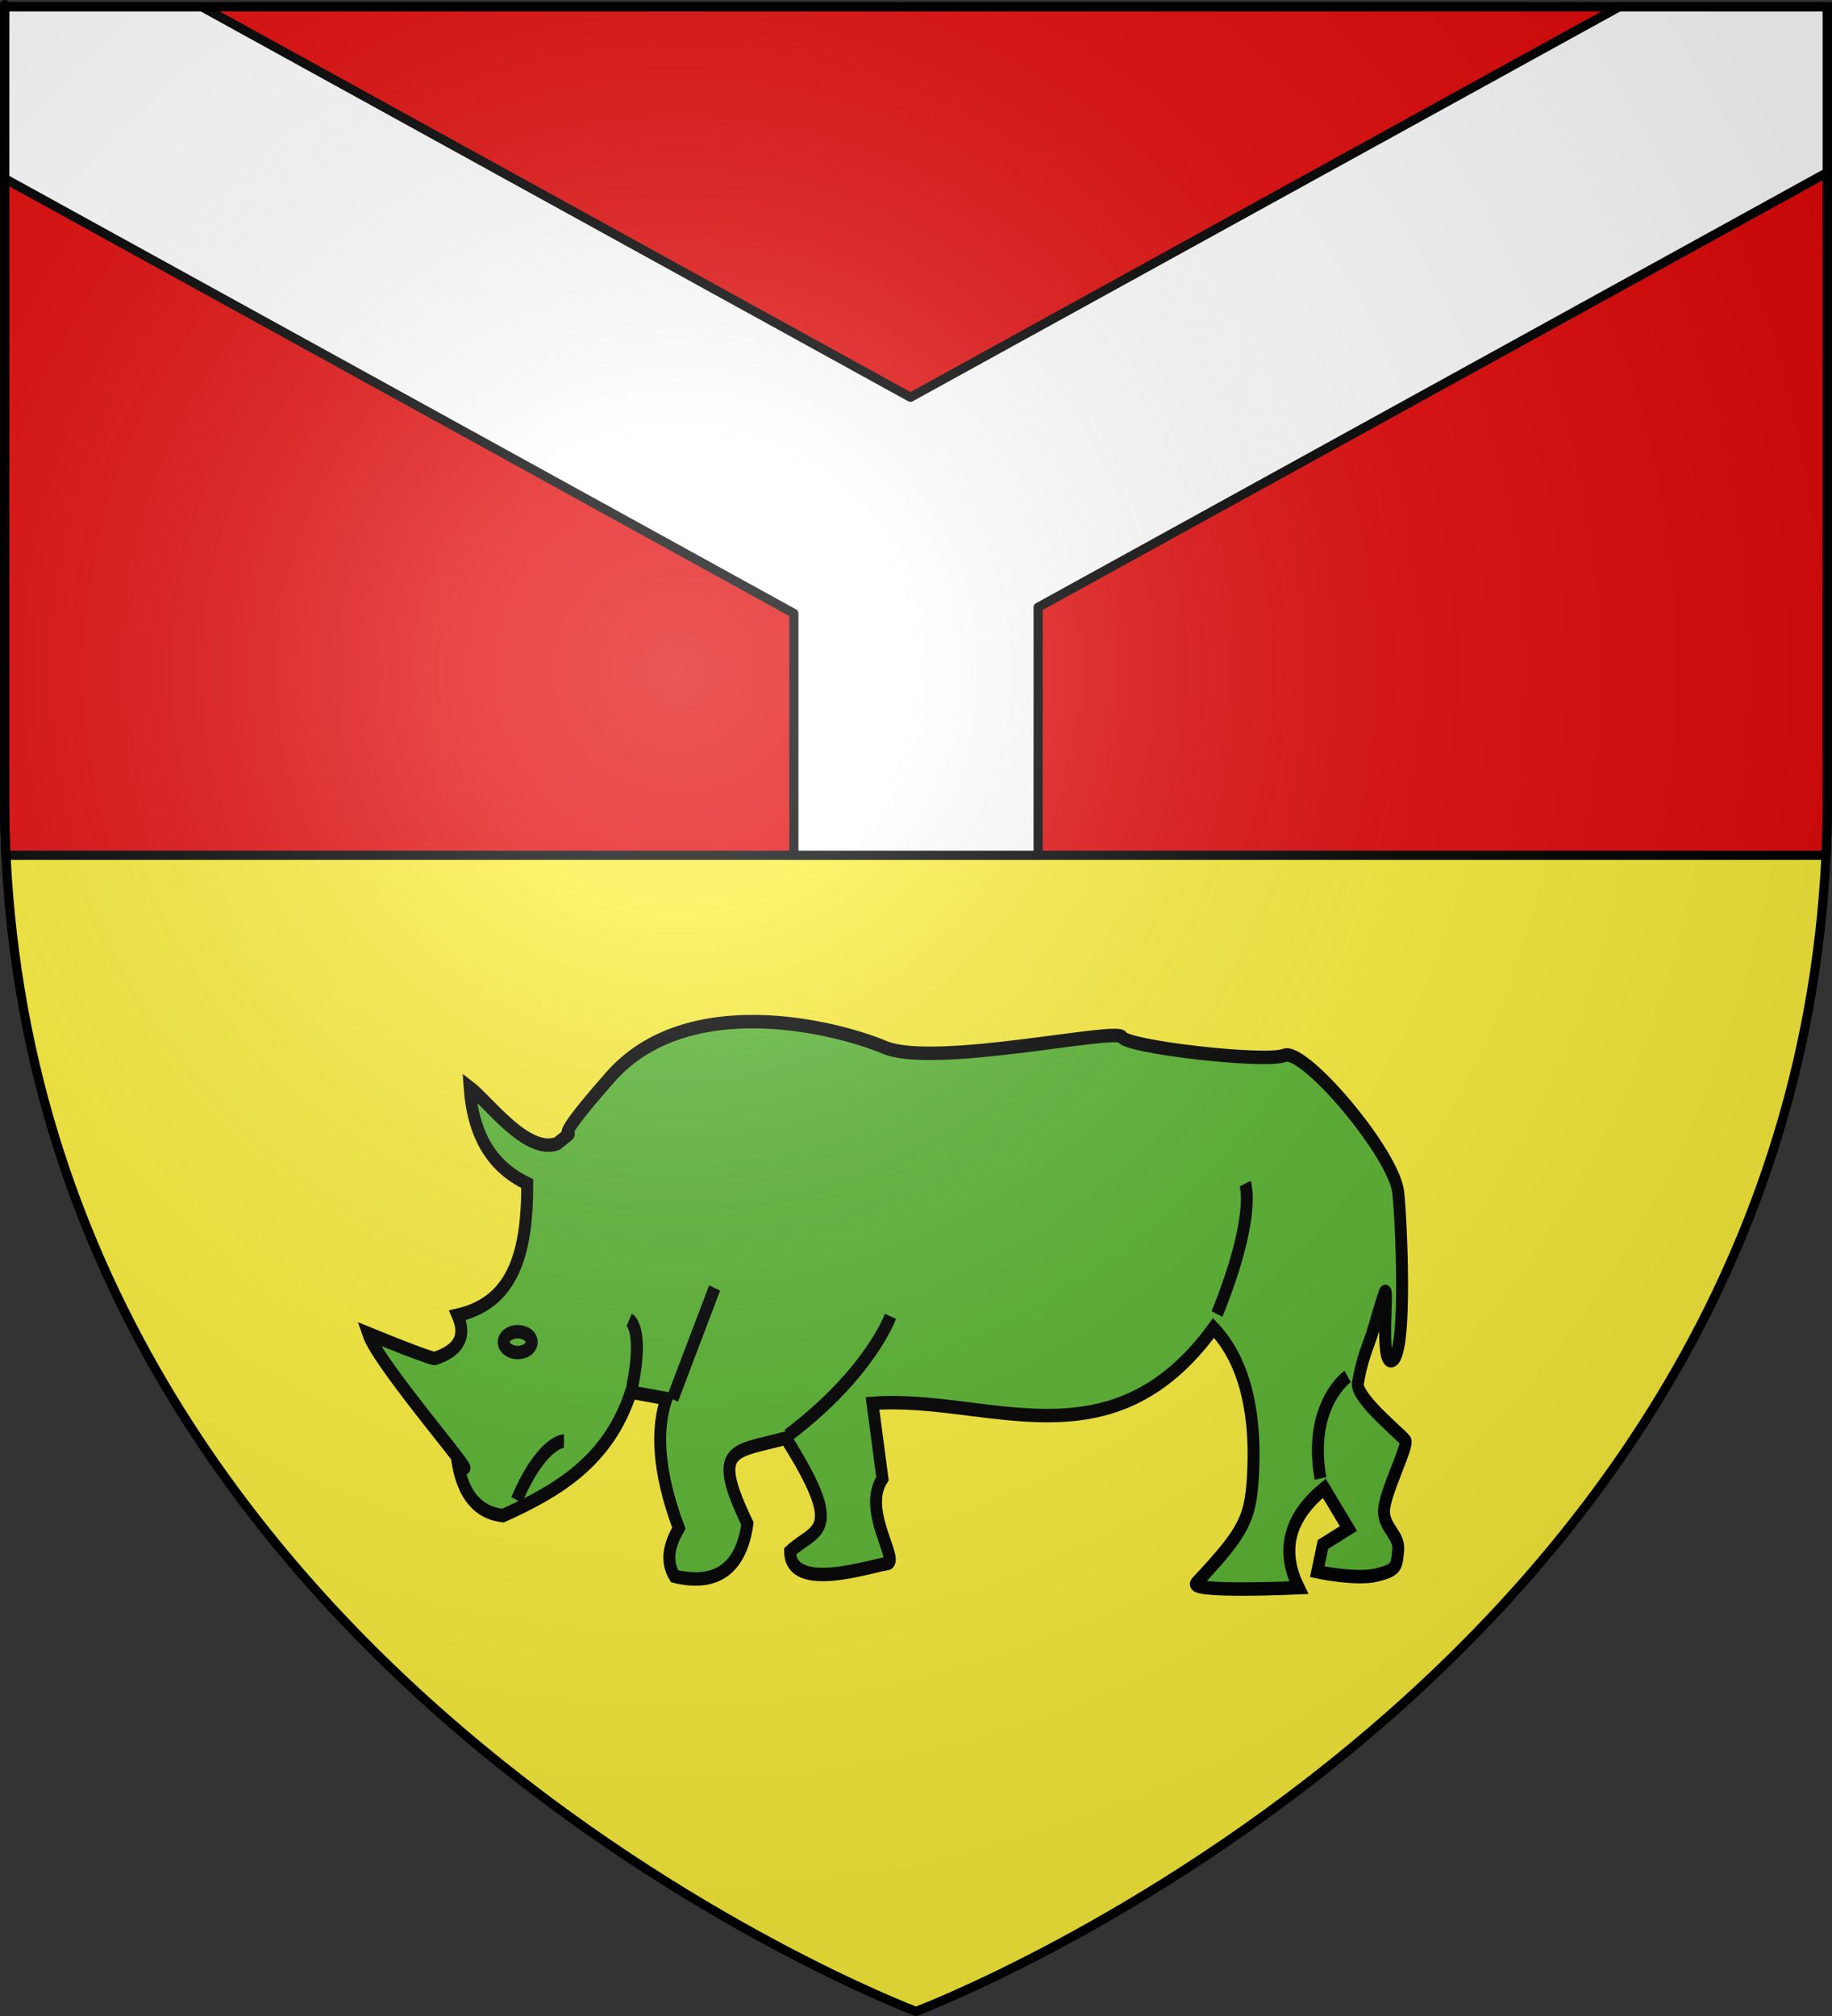 <?xml version="1.0" encoding="UTF-8" standalone="no"?>
<svg
   xmlns:dc="http://purl.org/dc/elements/1.1/"
   xmlns:cc="http://web.resource.org/cc/"
   xmlns:rdf="http://www.w3.org/1999/02/22-rdf-syntax-ns#"
   xmlns:svg="http://www.w3.org/2000/svg"
   xmlns="http://www.w3.org/2000/svg"
   xmlns:xlink="http://www.w3.org/1999/xlink"
   xmlns:sodipodi="http://sodipodi.sourceforge.net/DTD/sodipodi-0.dtd"
   xmlns:inkscape="http://www.inkscape.org/namespaces/inkscape"
   height="660"
   width="600"
   version="1.0"
   id="svg2"
   sodipodi:version="0.32"
   inkscape:version="0.45.1"
   sodipodi:docname="Blason_Saint_Maime.svg"
   sodipodi:docbase="C:\monAtelierGraphique\Blasons"
   inkscape:export-filename="/Users/olivier/Desktop/Blason Rouge/Blason_Vide_3D.png"
   inkscape:export-xdpi="144"
   inkscape:export-ydpi="144"
   inkscape:output_extension="org.inkscape.output.svg.inkscape">
  <rect width="100%" height="100%" fill="#333333" stroke="none"/>
  <sodipodi:namedview
     inkscape:window-height="750"
     inkscape:window-width="1280"
     inkscape:pageshadow="2"
     inkscape:pageopacity="0.0"
     guidetolerance="10.0"
     gridtolerance="50"
     objecttolerance="10.0"
     borderopacity="1.0"
     bordercolor="#666666"
     pagecolor="#ffffff"
     id="base"
     showgrid="true"
     height="660px"
     inkscape:zoom="0.63"
     inkscape:cx="605.9861"
     inkscape:cy="307.35338"
     inkscape:window-x="-8"
     inkscape:window-y="-8"
     inkscape:current-layer="layer4"
     inkscape:grid-points="true"
     inkscape:grid-bbox="false"
     inkscape:guide-bbox="false"
     inkscape:showpageshadow="false" />
  <desc
     id="desc4">Flag of Canton of Valais (Wallis)</desc>
  <defs
     id="defs6">
    <linearGradient
       id="linearGradient2893">
      <stop
         style="stop-color:white;stop-opacity:0.314;"
         offset="0"
         id="stop2895" />
      <stop
         id="stop2897"
         offset="0.19"
         style="stop-color:white;stop-opacity:0.251;" />
      <stop
         style="stop-color:#6b6b6b;stop-opacity:0.125;"
         offset="0.6"
         id="stop2901" />
      <stop
         style="stop-color:black;stop-opacity:0.125;"
         offset="1"
         id="stop2899" />
    </linearGradient>
    <linearGradient
       id="linearGradient2885">
      <stop
         id="stop2887"
         offset="0"
         style="stop-color:white;stop-opacity:1;" />
      <stop
         style="stop-color:white;stop-opacity:1;"
         offset="0.229"
         id="stop2891" />
      <stop
         id="stop2889"
         offset="1"
         style="stop-color:black;stop-opacity:1;" />
    </linearGradient>
    <linearGradient
       id="linearGradient2955">
      <stop
         id="stop2867"
         offset="0"
         style="stop-color:#fd0000;stop-opacity:1;" />
      <stop
         style="stop-color:#e77275;stop-opacity:0.659;"
         offset="0.5"
         id="stop2873" />
      <stop
         style="stop-color:black;stop-opacity:0.323;"
         offset="1"
         id="stop2959" />
    </linearGradient>
    <radialGradient
       inkscape:collect="always"
       xlink:href="#linearGradient2955"
       id="radialGradient2961"
       cx="225.524"
       cy="218.901"
       fx="225.524"
       fy="218.901"
       r="300"
       gradientTransform="matrix(-4.167939e-4,2.183,-1.884,-3.599562e-4,615.597,-289.121)"
       gradientUnits="userSpaceOnUse" />
    <polygon
       id="star"
       transform="scale(53,53)"
       points="0,-1 0.588,0.809 -0.951,-0.309 0.951,-0.309 -0.588,0.809 0,-1 " />
    <clipPath
       id="clip">
      <path
         d="M 0,-200 L 0,600 L 300,600 L 300,-200 L 0,-200 z "
         id="path10" />
    </clipPath>
    <radialGradient
       inkscape:collect="always"
       xlink:href="#linearGradient2955"
       id="radialGradient1911"
       gradientUnits="userSpaceOnUse"
       gradientTransform="matrix(-4.167939e-4,2.183,-1.884,-3.599562e-4,615.597,-289.121)"
       cx="225.524"
       cy="218.901"
       fx="225.524"
       fy="218.901"
       r="300" />
    <radialGradient
       inkscape:collect="always"
       xlink:href="#linearGradient2955"
       id="radialGradient2865"
       gradientUnits="userSpaceOnUse"
       gradientTransform="matrix(0,1.749,-1.593,-1.049767e-7,551.788,-191.29)"
       cx="225.524"
       cy="218.901"
       fx="225.524"
       fy="218.901"
       r="300" />
    <radialGradient
       inkscape:collect="always"
       xlink:href="#linearGradient2955"
       id="radialGradient2871"
       gradientUnits="userSpaceOnUse"
       gradientTransform="matrix(0,1.386,-1.323,-5.741131e-8,-158.082,-109.541)"
       cx="225.524"
       cy="218.901"
       fx="225.524"
       fy="218.901"
       r="300" />
    <radialGradient
       inkscape:collect="always"
       xlink:href="#linearGradient2893"
       id="radialGradient3163"
       gradientUnits="userSpaceOnUse"
       gradientTransform="matrix(1.353,0,0,1.349,-77.629,-85.747)"
       cx="221.445"
       cy="226.331"
       fx="221.445"
       fy="226.331"
       r="300" />
  </defs>
  <g
     inkscape:groupmode="layer"
     id="layer3"
     inkscape:label="Fond écu"
     style="display:inline"
     sodipodi:insensitive="true">
    <path
       id="path2855"
       style="fill:#fcef3c;fill-opacity:1;fill-rule:evenodd;stroke:none;stroke-width:1px;stroke-linecap:butt;stroke-linejoin:miter;stroke-opacity:1"
       d="M 300,658.5 C 300,658.5 598.5,546.18 598.5,260.728 C 598.5,-24.723 598.5,2.176 598.5,2.176 L 1.5,2.176 L 1.5,260.728 C 1.5,546.18 300,658.5 300,658.5 z "
       sodipodi:nodetypes="cccccc" />
  </g>
  <g
     inkscape:groupmode="layer"
     id="layer4"
     inkscape:label="Meubles"
     style="display:inline"
     sodipodi:insensitive="true">
    <path
       style="fill:#e20909;fill-opacity:1;fill-rule:nonzero;stroke:#000000;stroke-width:3;stroke-linecap:round;stroke-linejoin:round;stroke-miterlimit:4;stroke-dashoffset:0;stroke-opacity:1;display:inline"
       d="M 1.5,2.188 C 1.5,2.188 1.5,-24.733 1.5,260.719 C 1.5,267.238 1.633,273.661 1.938,280 L 598.062,280 C 598.367,273.661 598.5,267.238 598.5,260.719 L 598.5,2.188 L 1.5,2.188 z "
       id="rect6318" />
    <path
       style="fill:#ffffff;fill-opacity:1;fill-rule:nonzero;stroke:#000000;stroke-width:3;stroke-linecap:round;stroke-linejoin:round;stroke-miterlimit:4;stroke-dashoffset:0;stroke-opacity:1;display:inline"
       d="M 1.5,2.188 C 1.5,2.188 1.5,57.49 1.5,58.438 L 260,200.812 L 260,280 L 340,280 L 340,198.812 L 598.5,56.438 L 598.5,2.188 L 530.375,2.188 L 298.188,130.062 L 66.031,2.188 L 1.5,2.188 z "
       id="rect6328" />
    <g
       style="fill:#5ab532;fill-opacity:1;display:inline"
       id="g5162"
       transform="matrix(1.303,0,0,1.47,-155.88,-421.834)">
      <path
         sodipodi:nodetypes="czzccccccccccccccczcccssccccczzzscsssczz"
         id="path2222"
         d="M 401.651,517.919 C 400.535,515.708 354.477,524.852 341.981,520.219 C 329.486,515.585 292.35,507.388 273.044,526.825 C 253.738,546.262 268.095,535.642 259.656,541.656 C 252.033,544.135 242.352,532.281 237.675,529.117 C 238.65,541.387 244.674,547.367 252.156,550.562 C 252.18,564.859 249.318,576.926 234.656,579.875 C 237.094,584.893 234.571,587.845 228.938,589.5 C 228.938,589.5 228.942,590.014 212.156,583.943 C 214.95,591.31 243.651,620.115 234.656,612.719 C 236.081,620.042 239.924,623.911 246.062,624.5 C 259.736,619.027 272.511,612.43 278.219,597 L 287.156,598.438 C 284.654,604.844 284.708,614.18 290.253,627.291 C 287.971,630.864 286.789,634.437 289.19,638.01 C 298.946,640.087 305.803,636.965 307.5,626.281 C 298.143,608.994 304.186,610.406 317.136,607.254 C 332.565,628.851 324.33,627.355 318.232,632.468 C 318.224,641.896 338.934,635.549 342.5,635.219 C 346.066,634.889 336.101,623.42 341.438,616.281 L 338.938,599.5 C 367.886,597.592 398.733,614.28 424.656,582.719 C 431.924,589.453 435.235,600.278 434.656,613.768 C 434.174,625.02 432.833,627.659 420.344,639.487 C 417.973,641.731 446.062,640.549 446.062,640.549 C 441.423,632.156 443.671,624.796 452.5,618.424 L 458.562,627.375 L 452.156,630.938 L 450.719,637 C 450.719,637 460.633,638.875 465.719,637.719 C 470.805,636.562 470.617,635.859 471.062,632.375 C 471.508,628.891 467.753,627.543 467.5,623.781 C 467.247,620.019 473.871,608.779 472.844,607.719 C 470.783,605.592 459.435,597.566 461.062,594.5 C 461.605,591.418 462.667,588.475 463.914,585.486 C 465.161,582.497 466.34,578.2 467.621,574.936 C 468.901,571.671 466.151,591.73 469.664,589.9 C 473.496,587.904 471.728,557.298 471.062,552.375 C 469.772,543.61 447.461,520.296 442.5,522 C 437.539,523.704 402.767,520.13 401.651,517.919 z "
         style="fill:#5ab532;fill-opacity:1;fill-rule:evenodd;stroke:#000000;stroke-width:3;stroke-linecap:butt;stroke-linejoin:miter;stroke-miterlimit:4;stroke-dasharray:none;stroke-opacity:1" />
      <path
         id="path2230"
         d="M 278.55,595.773 C 281.58,582.641 277.792,580.873 277.792,580.873"
         style="fill:#5ab532;fill-opacity:1;fill-rule:evenodd;stroke:#000000;stroke-width:3;stroke-linecap:butt;stroke-linejoin:miter;stroke-miterlimit:4;stroke-dasharray:none;stroke-opacity:1" />
      <path
         id="path2232"
         d="M 299.258,573.802 L 288.651,598.551"
         style="fill:#5ab532;fill-opacity:1;fill-rule:evenodd;stroke:#000000;stroke-width:3;stroke-linecap:butt;stroke-linejoin:miter;stroke-miterlimit:4;stroke-dasharray:none;stroke-opacity:1" />
      <path
         id="path2234"
         d="M 317.693,606.632 C 338.401,592.743 343.452,580.116 343.452,580.116"
         style="fill:#5ab532;fill-opacity:1;fill-rule:evenodd;stroke:#000000;stroke-width:3;stroke-linecap:butt;stroke-linejoin:miter;stroke-miterlimit:4;stroke-dasharray:none;stroke-opacity:1" />
      <path
         id="path2236"
         d="M 425.527,579.611 C 435.628,557.387 432.598,550.569 432.598,550.569"
         style="fill:#5ab532;fill-opacity:1;fill-rule:evenodd;stroke:#000000;stroke-width:3;stroke-linecap:butt;stroke-linejoin:miter;stroke-miterlimit:4;stroke-dasharray:none;stroke-opacity:1" />
      <path
         id="path2238"
         d="M 451.538,616.229 C 448.255,599.814 458.357,593.5 458.357,593.5"
         style="fill:#5ab532;fill-opacity:1;fill-rule:evenodd;stroke:#000000;stroke-width:3;stroke-linecap:butt;stroke-linejoin:miter;stroke-miterlimit:4;stroke-dasharray:none;stroke-opacity:1" />
      <path
         id="path2240"
         d="M 253.279,585.861 C 253.279,587.142 251.703,588.181 249.76,588.181 C 247.818,588.181 246.241,587.142 246.241,585.861 C 246.241,584.581 247.818,583.542 249.76,583.542 C 251.703,583.542 253.279,584.581 253.279,585.861 z "
         style="fill:#5ab532;fill-opacity:1;fill-rule:nonzero;stroke:#000000;stroke-width:3;stroke-linecap:round;stroke-linejoin:round;stroke-miterlimit:4;stroke-dasharray:none;stroke-dashoffset:0;stroke-opacity:1" />
      <path
         id="path3220"
         d="M 249.508,621.027 C 255.821,607.895 261.377,607.895 261.377,607.895"
         style="fill:#5ab532;fill-opacity:1;fill-rule:evenodd;stroke:#000000;stroke-width:3;stroke-linecap:butt;stroke-linejoin:miter;stroke-miterlimit:4;stroke-dasharray:none;stroke-opacity:1" />
    </g>
  </g>
  <g
     inkscape:groupmode="layer"
     id="layer2"
     inkscape:label="Reflet final"
     style="display:inline"
     sodipodi:insensitive="true">
    <path
       sodipodi:nodetypes="cccccc"
       d="M 300,658.5 C 300,658.5 598.5,546.18 598.5,260.728 C 598.5,-24.723 598.5,2.176 598.5,2.176 L 1.5,2.176 L 1.5,260.728 C 1.5,546.18 300,658.5 300,658.5 z "
       style="opacity:1;fill:url(#radialGradient3163);fill-opacity:1;fill-rule:evenodd;stroke:none;stroke-width:1px;stroke-linecap:butt;stroke-linejoin:miter;stroke-opacity:1"
       id="path2875"
       inkscape:export-xdpi="144"
       inkscape:export-ydpi="144" />
  </g>
  <g
     inkscape:groupmode="layer"
     id="layer1"
     inkscape:label="Contour final"
     style="display:inline"
     sodipodi:insensitive="true">
    <path
       sodipodi:nodetypes="cccccc"
       d="M 300,658.5 C 300,658.5 1.5,546.18 1.5,260.728 C 1.5,-24.723 1.5,2.176 1.5,2.176 L 598.5,2.176 L 598.5,260.728 C 598.5,546.18 300,658.5 300,658.5 z "
       style="opacity:1;fill:none;fill-opacity:1;fill-rule:evenodd;stroke:#000000;stroke-width:3;stroke-linecap:butt;stroke-linejoin:miter;stroke-miterlimit:4;stroke-dasharray:none;stroke-opacity:1"
       id="path1411"
       inkscape:export-xdpi="144"
       inkscape:export-ydpi="144" />
  </g>
</svg>

